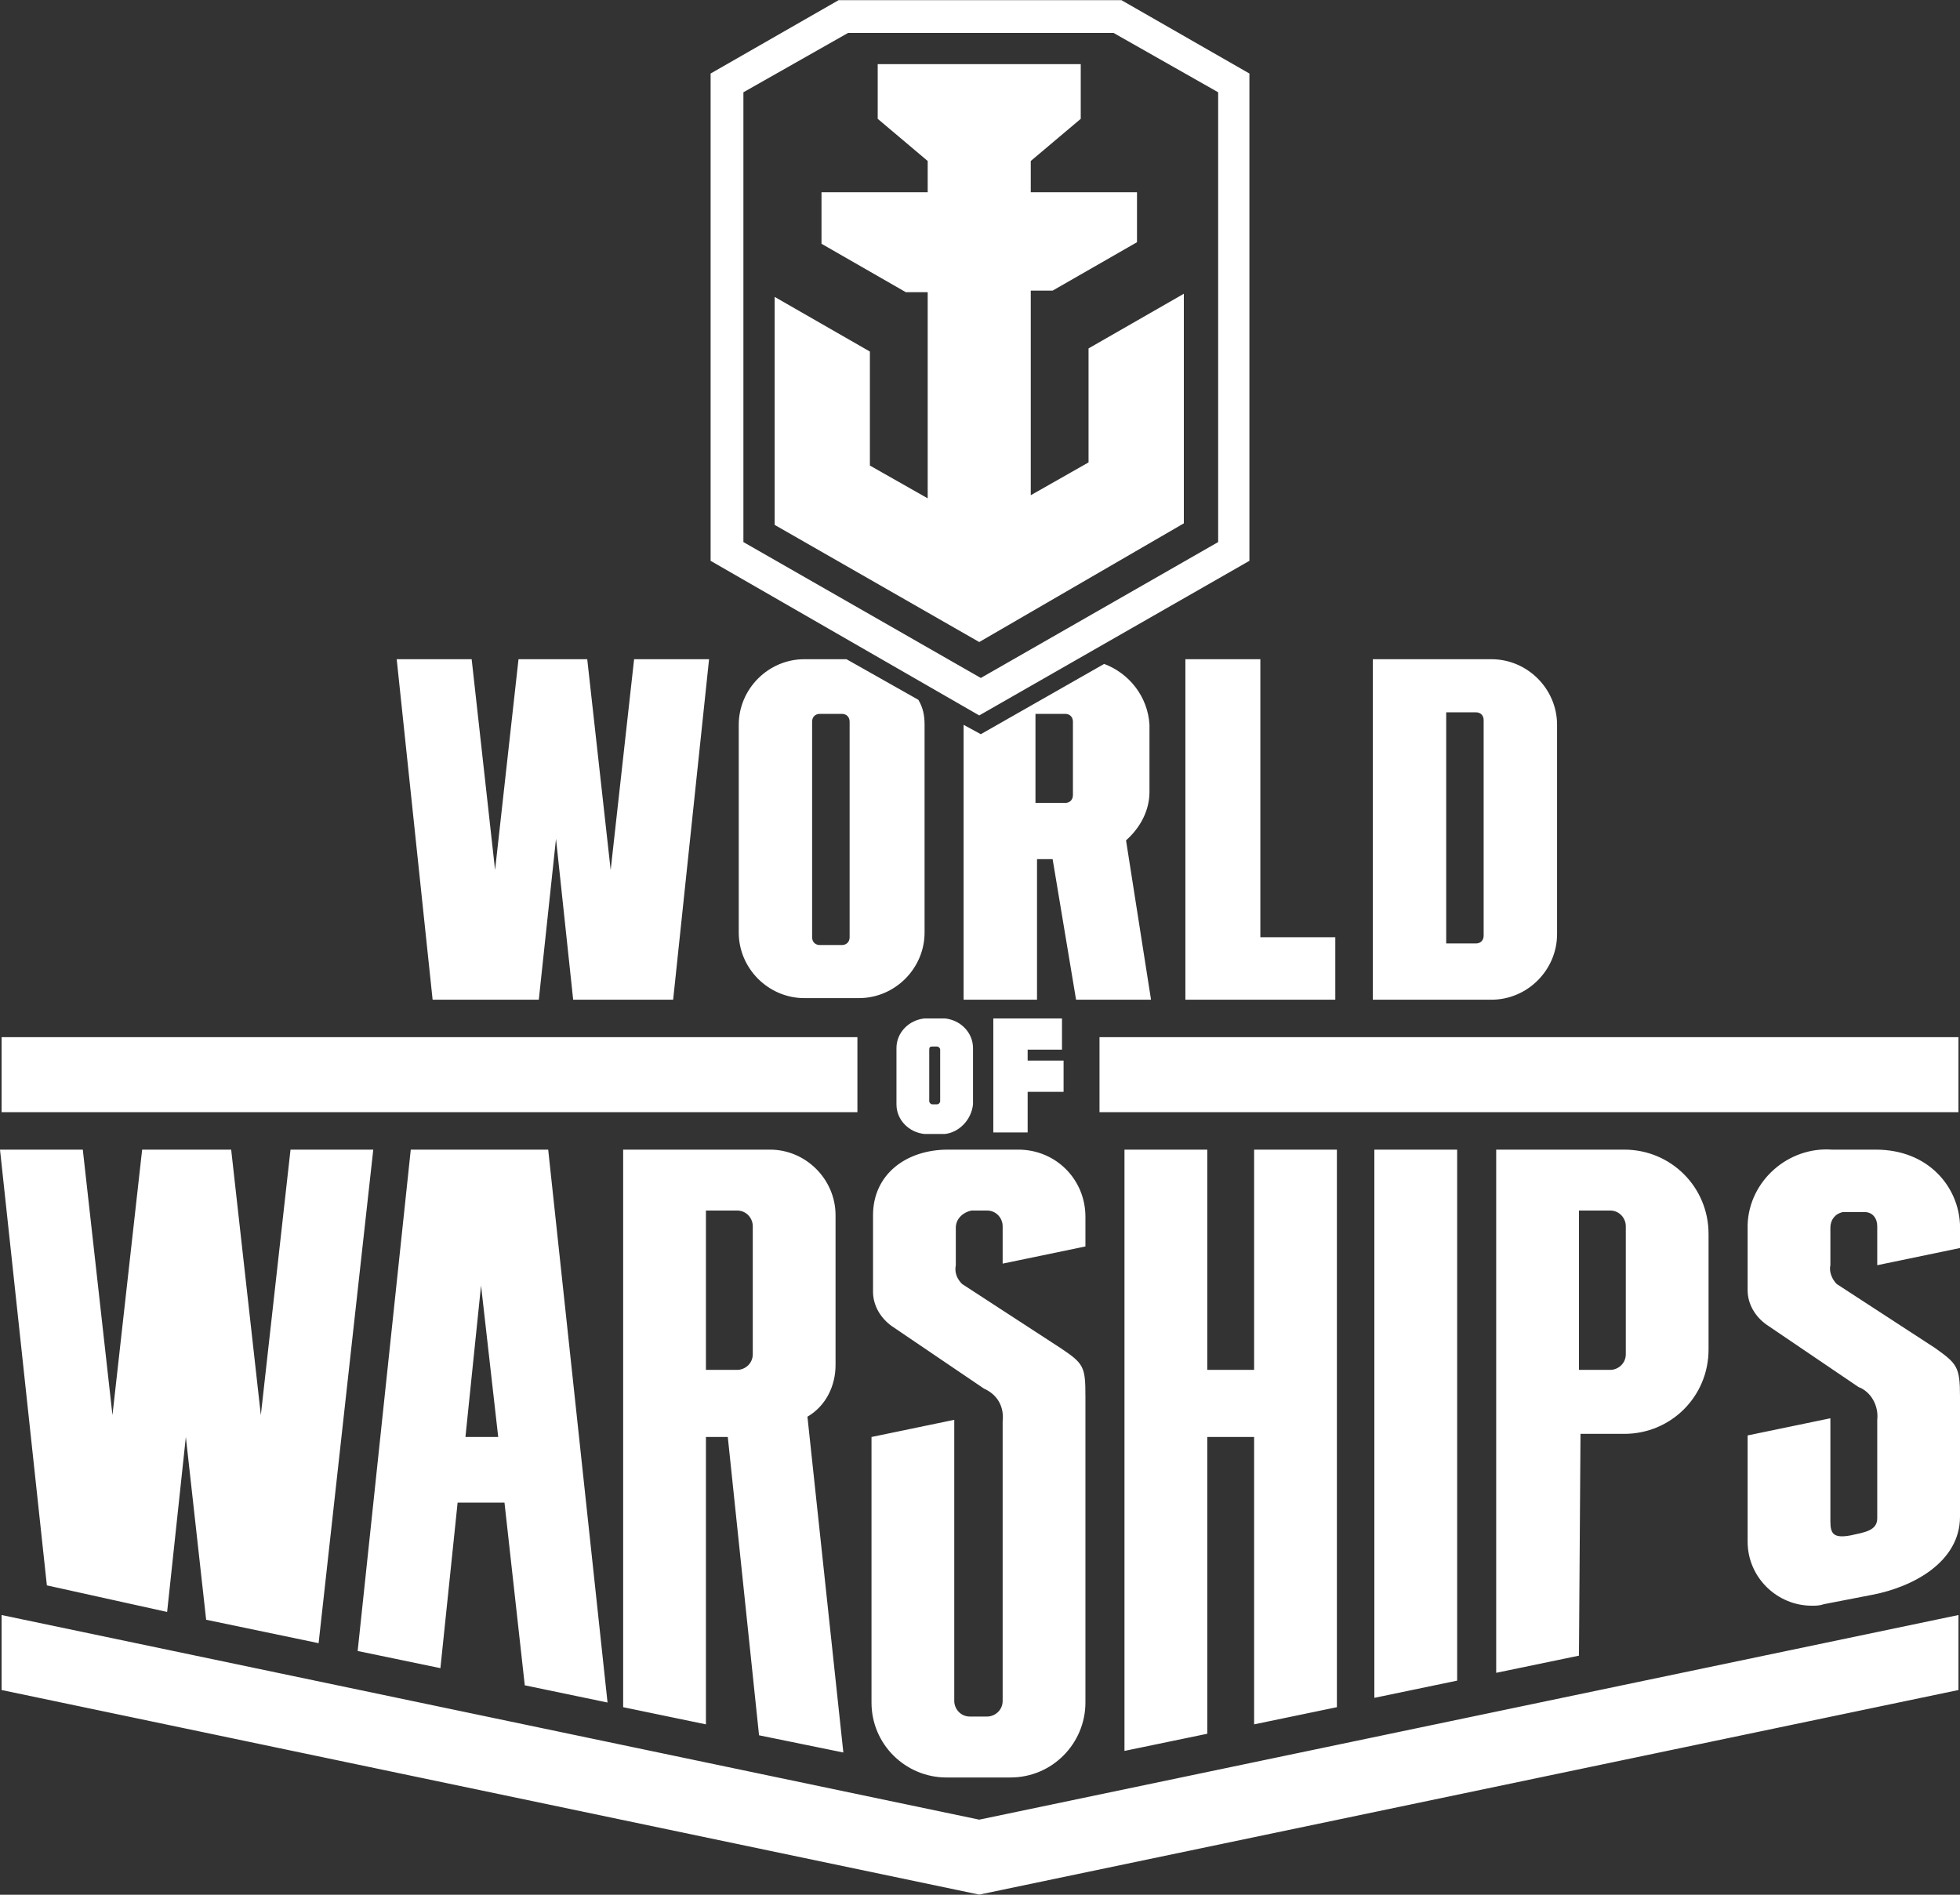 <svg width="90" height="87" viewBox="0 0 90 87" fill="none" xmlns="http://www.w3.org/2000/svg">
<rect x="0" y="0" width="90" height="87" fill="#333333" stroke="none"/>
<path d="M34.136 24.89L45.037 31.13L55.936 24.89V4.237L51.133 1.512H38.942L34.136 4.237V24.89H34.136ZM44.965 32.85L32.63 25.751V3.376L38.51 0.006H51.492L57.371 3.376V25.751L44.965 32.85ZM54.36 24.03V13.488L49.984 15.998V21.232L47.331 22.739V13.344H48.335L52.209 11.122V8.827H47.331V7.392L49.626 5.456V2.946H40.303V5.456L42.598 7.392V8.827H37.722V11.193L41.594 13.416H42.598V22.882L39.944 21.376V16.142L35.571 13.632V24.101L44.965 29.48L54.36 24.03ZM49.267 33.137C49.267 32.922 49.124 32.778 48.909 32.778H47.547V36.867H48.909C49.124 36.867 49.267 36.723 49.267 36.508C49.267 36.508 49.267 33.639 49.267 33.137ZM52.853 45.903H49.411L48.335 39.449H47.618V45.903H44.247V33.281L45.037 33.712L50.701 30.485C51.85 30.914 52.709 31.99 52.782 33.281V36.364C52.782 37.225 52.351 38.014 51.706 38.587L52.853 45.903ZM39.371 47.623H0.073V51.067H39.371V47.623H39.371ZM63.108 52.787V77.959L66.91 77.169V52.787H63.108ZM24.741 45.903L25.531 38.515L26.319 45.903H30.91L32.559 30.269H29.117L28.041 39.95L26.965 30.269H23.809L22.733 39.95L21.658 30.269H18.216L19.865 45.903H24.741V45.903ZM51.634 52.787V80.396L55.436 79.608V65.982H57.587V79.177L61.388 78.388V52.787H57.587V62.9H55.436V52.787H51.634ZM21.372 65.982H22.877L22.089 59.026L21.372 65.982ZM18.862 52.787H25.172L27.897 78.174L24.097 77.384L23.165 68.995H21.013L20.223 76.596L16.423 75.808L18.862 52.787ZM0.073 74.157V77.6L44.965 86.994L89.929 77.6V74.157L44.965 83.552L0.073 74.157ZM48.765 48.198V46.763H45.611V51.999H47.188V50.133H48.838V48.698H47.188V48.198H48.765ZM32.415 62.9H33.849C34.208 62.9 34.566 62.612 34.566 62.182V56.301C34.566 55.943 34.281 55.584 33.849 55.584H32.415V62.9ZM33.419 65.982H32.415V79.177L28.614 78.388V52.787H35.356C37.005 52.787 38.367 54.15 38.367 55.799C38.367 56.587 38.367 62.683 38.367 62.683C38.367 63.616 37.937 64.548 37.076 65.05L38.725 80.469L34.854 79.679L33.419 65.982ZM72.503 62.9H73.938C74.296 62.9 74.654 62.612 74.654 62.182V56.301C74.654 55.943 74.367 55.584 73.938 55.584H72.503V62.9ZM72.503 76.022L68.703 76.81V52.787H74.582C76.733 52.787 78.454 54.509 78.454 56.66V61.965C78.454 64.116 76.733 65.838 74.582 65.838H72.574L72.503 76.022ZM54.431 30.269V45.903H61.315V43.034H57.873V30.269H54.431ZM50.487 47.623V51.067H89.929V47.623H50.487ZM66.407 43.321H67.769C67.985 43.321 68.127 43.177 68.127 42.962C68.127 41.313 68.127 34.357 68.127 33.065C68.127 32.85 67.985 32.707 67.769 32.707H66.407V43.321ZM63.037 45.903V30.269H68.486C70.137 30.269 71.498 31.631 71.498 33.281V42.89C71.498 44.54 70.137 45.903 68.486 45.903H63.037V45.903ZM42.669 48.198V50.564C42.669 50.635 42.742 50.708 42.813 50.708H43.028C43.101 50.708 43.171 50.635 43.171 50.564V48.198C43.171 48.125 43.101 48.054 43.028 48.054H42.813C42.742 48.054 42.669 48.054 42.669 48.198ZM42.455 46.763H43.387C44.103 46.835 44.679 47.408 44.679 48.125V50.708C44.606 51.425 44.033 51.999 43.387 52.069H42.455C41.737 51.999 41.164 51.425 41.164 50.708V48.125C41.164 47.408 41.737 46.835 42.455 46.763ZM7.674 74.015L8.534 65.982L9.466 74.373L14.63 75.449L17.14 52.787H13.34L11.977 64.978L10.615 52.787H6.527L5.164 64.978L3.802 52.787H0L2.152 72.795L7.674 74.015ZM86.129 52.787H84.121C82.112 52.643 80.319 54.221 80.248 56.228C80.248 56.372 80.248 56.516 80.248 56.66V59.241C80.248 59.887 80.606 60.46 81.109 60.819L85.339 63.687C85.914 63.902 86.272 64.548 86.2 65.193C86.2 66.7 86.2 68.205 86.2 69.712C86.2 70.285 85.626 70.356 84.98 70.5C84.192 70.644 84.048 70.429 84.048 69.853V65.122L80.248 65.91V70.788C80.248 72.437 81.611 73.728 83.187 73.728C83.404 73.728 83.546 73.728 83.762 73.656C84.48 73.513 85.268 73.369 85.985 73.225C87.849 72.866 90 71.719 90 69.639V64.116C90 62.755 89.858 62.612 88.853 61.895L84.336 58.955C84.121 58.738 83.977 58.38 84.048 58.094V56.372C84.048 56.013 84.263 55.728 84.622 55.655H85.626C85.985 55.655 86.2 55.942 86.2 56.301V58.094L90 57.305V56.228C89.929 54.509 88.566 52.787 86.129 52.787ZM39.013 33.137C39.013 32.922 38.869 32.778 38.654 32.778H37.649C37.434 32.778 37.291 32.922 37.291 33.137C37.291 34.643 37.291 41.456 37.291 43.034C37.291 43.249 37.434 43.393 37.649 43.393H38.654C38.869 43.393 39.013 43.249 39.013 43.034V33.137ZM42.455 33.281V42.818C42.455 44.468 41.093 45.83 39.442 45.83H36.932C35.283 45.83 33.922 44.468 33.922 42.818V33.281C33.922 31.631 35.283 30.269 36.932 30.269H38.869L42.169 32.133C42.384 32.492 42.455 32.85 42.455 33.281ZM43.889 56.372V58.094C43.818 58.453 43.962 58.738 44.176 58.955L48.694 61.895C49.77 62.612 49.841 62.756 49.841 64.116C49.841 67.273 49.841 74.015 49.841 78.174C49.841 80.038 48.335 81.616 46.398 81.616H43.459C41.594 81.616 40.018 80.11 40.018 78.174C40.018 76.739 40.018 65.982 40.018 65.982L43.818 65.193C43.818 68.778 43.818 75.879 43.818 78.101C43.818 78.46 44.104 78.818 44.535 78.818H45.323C45.682 78.818 46.04 78.532 46.04 78.101C46.04 75.879 46.04 68.851 46.04 65.265C46.113 64.619 45.825 64.046 45.179 63.758L40.949 60.89C40.447 60.531 40.088 59.958 40.088 59.313V55.799C40.088 53.935 41.594 52.787 43.53 52.787H46.757C48.479 52.787 49.841 54.15 49.841 55.87V57.233L46.04 58.021V56.301C46.04 55.942 45.755 55.584 45.323 55.584H44.606C44.247 55.655 43.889 55.943 43.889 56.372Z" fill="white"/>
</svg>
